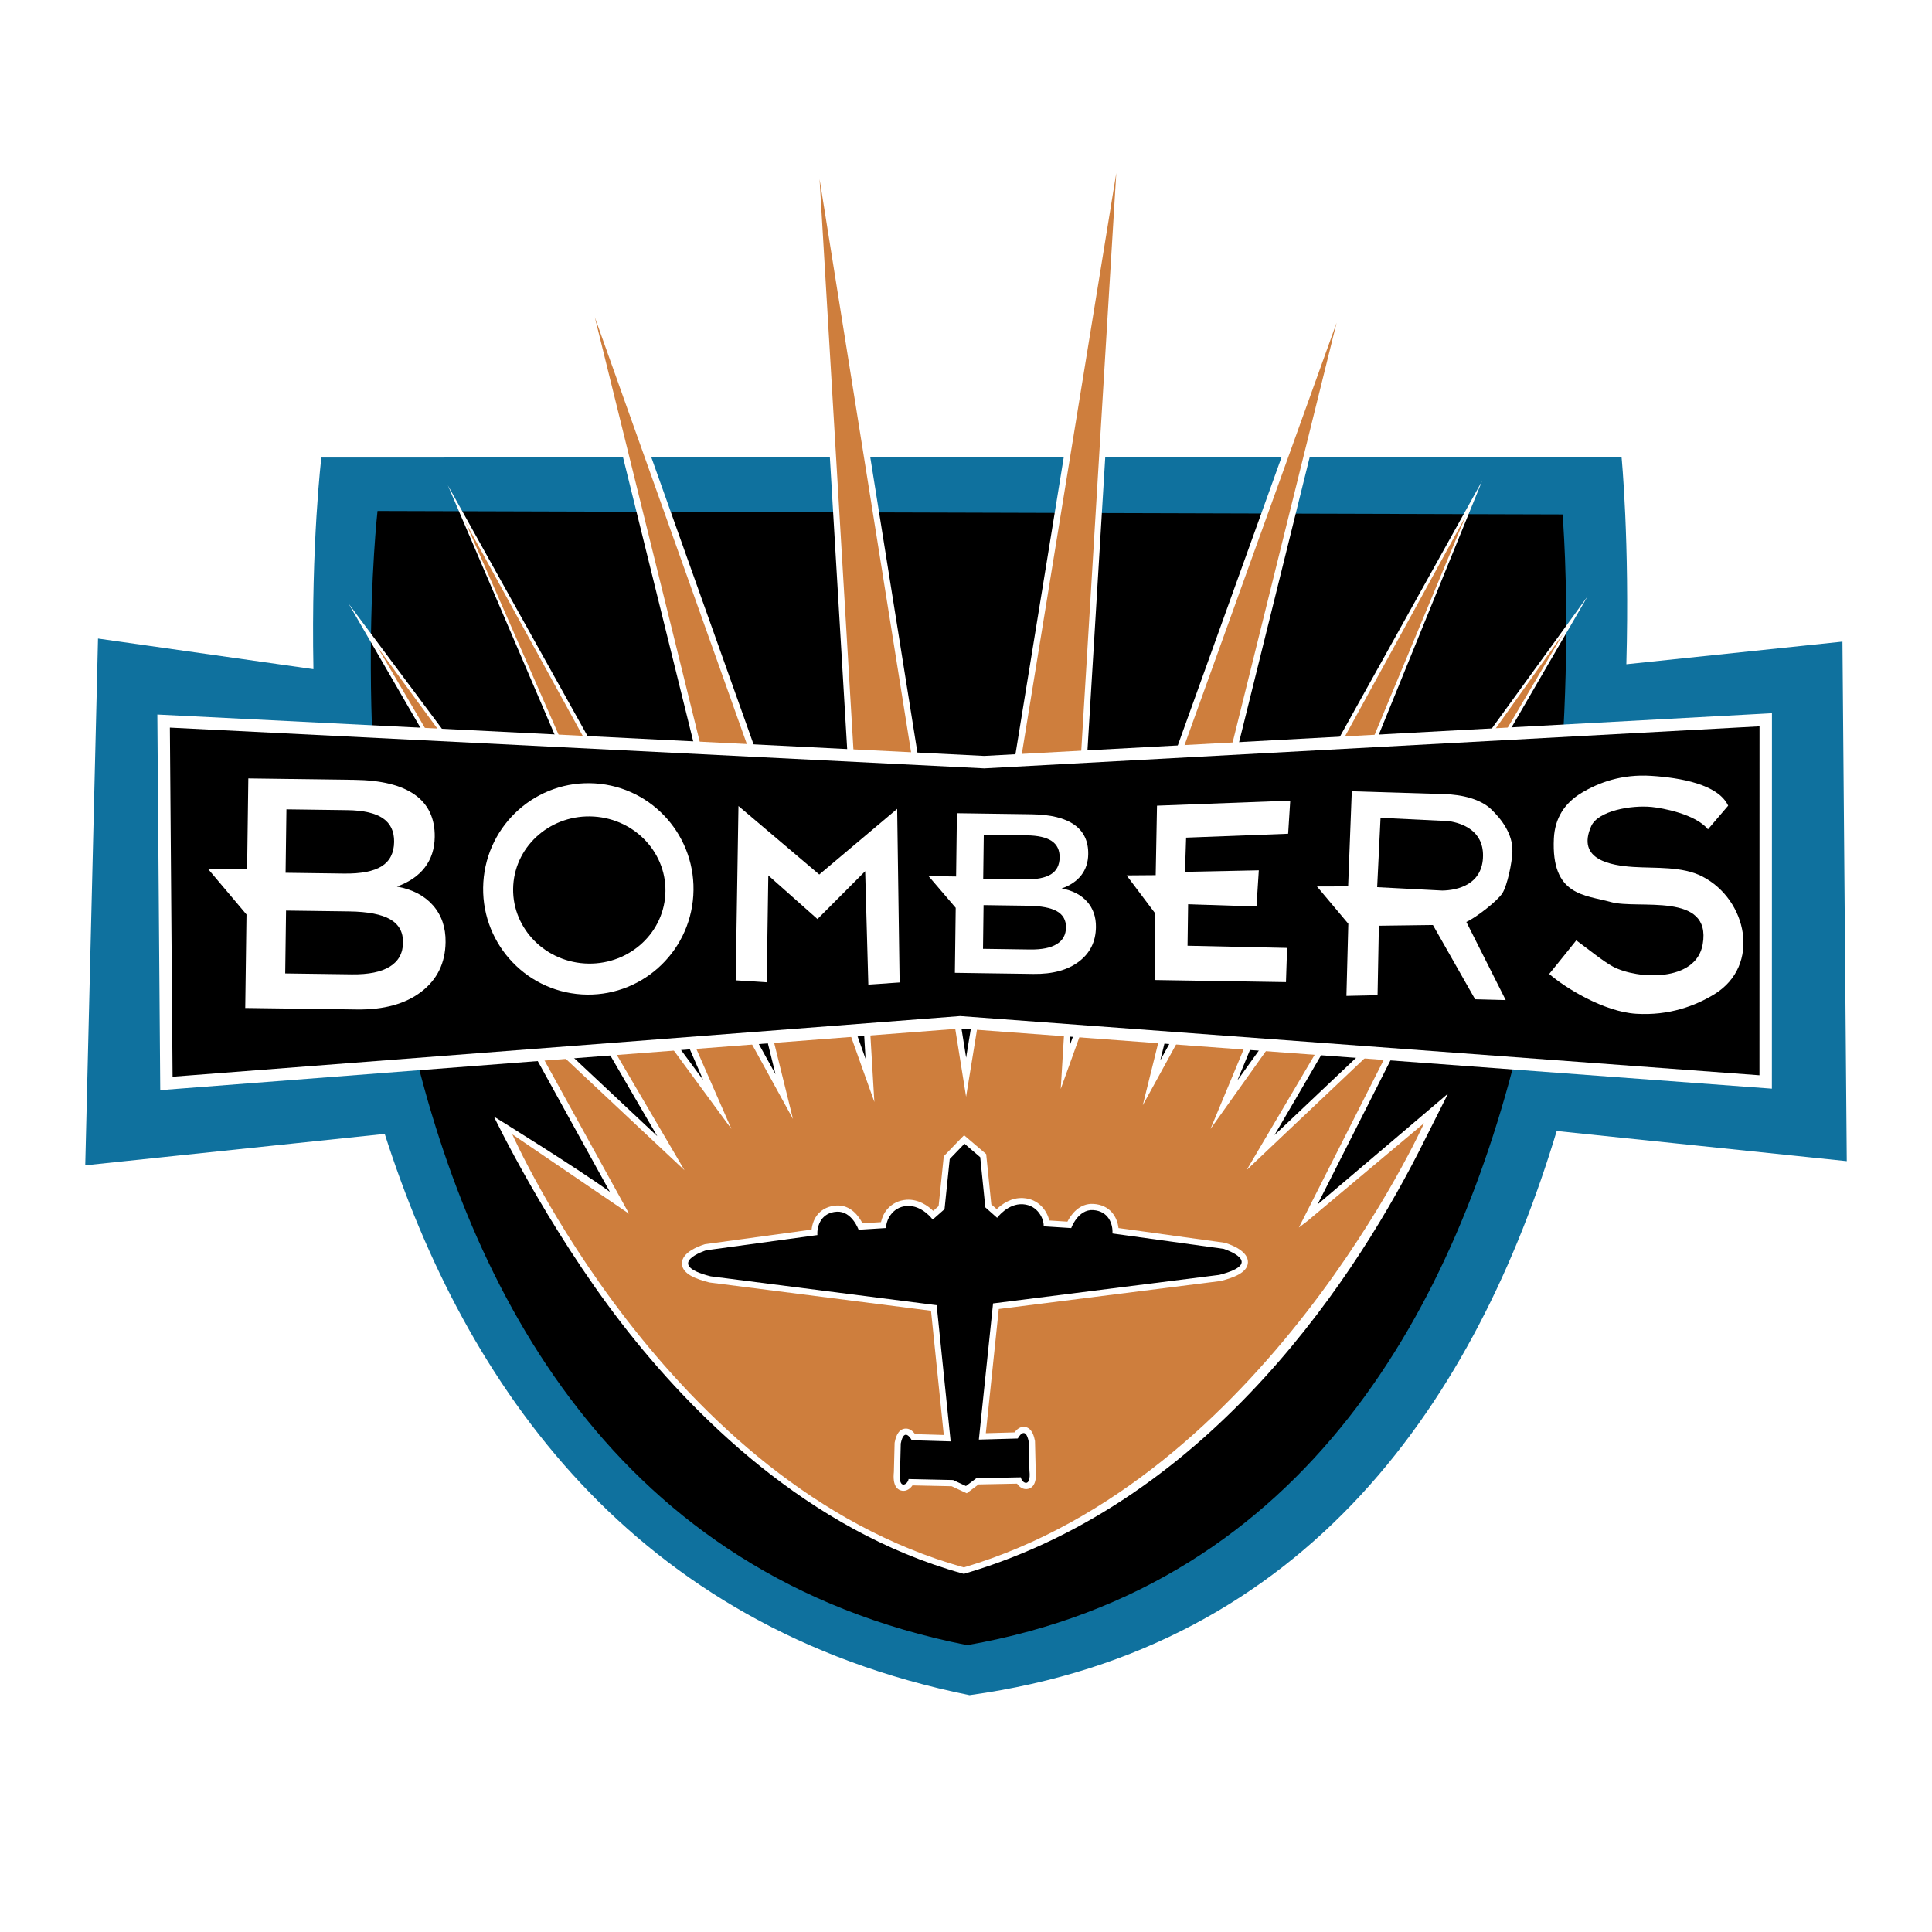 <?xml version="1.0" encoding="utf-8"?>
<!-- Generator: Adobe Illustrator 13.0.0, SVG Export Plug-In . SVG Version: 6.00 Build 14948)  -->
<!DOCTYPE svg PUBLIC "-//W3C//DTD SVG 1.0//EN" "http://www.w3.org/TR/2001/REC-SVG-20010904/DTD/svg10.dtd">
<svg version="1.0" id="Layer_1" xmlns="http://www.w3.org/2000/svg" xmlns:xlink="http://www.w3.org/1999/xlink" x="0px" y="0px"
	 width="192.756px" height="192.756px" viewBox="0 0 192.756 192.756" enable-background="new 0 0 192.756 192.756"
	 xml:space="preserve">
<g>
	<polygon fill-rule="evenodd" clip-rule="evenodd" fill="#FFFFFF" points="0,0 192.756,0 192.756,192.756 0,192.756 0,0 	"/>
	<path fill-rule="evenodd" clip-rule="evenodd" fill="#0F719E" d="M184.252,115.848l-0.43-51.833l-21.561,2.257
		c0.335-12.333-0.477-20.652-0.477-20.652l-129.721,0.03c0,0-1.034,8.518-0.792,21.113L9.778,63.709l-1.274,52.553l29.88-3.133
		c8.039,25.107,24.671,49.184,58.345,55.996c34.021-4.689,50.622-29.871,58.583-56.285L184.252,115.848L184.252,115.848z"/>
	<path fill-rule="evenodd" clip-rule="evenodd" d="M37.665,50.979l118.231,0.344c0,0,8.774,100.853-59.402,112.813
		C26.37,150.277,37.665,50.979,37.665,50.979L37.665,50.979z"/>
	<path fill-rule="evenodd" clip-rule="evenodd" fill="#FFFFFF" d="M96.391,105.523c-1.115-6.986-14.009-87.752-14.009-87.752
		l-1.232,0.135c0,0,4.739,79.832,5.208,87.729c-2.625-7.371-26.431-74.206-26.431-74.206l-1.187,0.357
		c0,0,16.607,67.194,18.632,75.387c-3.956-7.207-32.69-58.752-32.69-58.752s21.701,50.719,25.472,59.323
		c-5.45-7.42-35.372-47.515-35.372-47.515s27.037,46.724,30.795,53.126c-4.106-3.854-16.154-15.158-16.154-15.158
		s9.333,16.92,11.427,20.717c-2.979-2.199-11.571-7.514-11.571-7.514c0.039,0.088,5.246,10.945,12.769,20.666
		c6.958,8.988,18.495,20.607,33.944,24.91l0.172,0.047l0.171-0.051c24.833-7.338,39.365-30.25,45.818-43.256l2.32-4.611
		c0,0-10.856,9.242-13.021,11.061c1.998-3.949,10.675-21.096,10.675-21.096s-10.929,10.348-14.972,14.178
		c3.87-6.559,31.242-53.756,31.242-53.756s-29.651,40.874-34.936,48.295c3.56-8.551,24.4-59.782,24.4-59.782
		s-28.142,50.565-32.099,57.782c2.03-8.195,18.19-73.433,18.19-73.433l-1.187-0.36c0,0-23.431,65.078-26.057,72.371
		c0.475-7.835,5.279-87.06,5.279-87.06l-1.231-0.137C110.759,17.168,97.527,98.537,96.391,105.523L96.391,105.523z"/>
	<path fill-rule="evenodd" clip-rule="evenodd" fill="#CE7E3D" d="M130.451,121.814c-0.284,0.217-0.571,0.436-0.862,0.656
		l10.373-20.496l-15.583,14.758l31.589-53.524l-35.196,49.426l25.44-61.099l-32.197,58.734l19.337-78.064l-27.521,76.439
		l5.541-91.377l-14.985,92.156L81.769,17.87l5.466,92.076L59.342,31.638l19.773,80.001L46.435,52.09l26.538,60.541L37.632,64.515
		l30.658,52.237L51.865,101.34l10.899,19.758l-11.652-7.926c0,0,15.457,34.969,45.047,43.207
		c29.996-8.865,45.923-44.322,45.923-44.322L130.451,121.814L130.451,121.814z"/>
	<path fill-rule="evenodd" clip-rule="evenodd" fill="#FFFFFF" d="M175.48,71.229c0,0-77.159,4.182-77.288,4.189
		c-0.129-0.006-82.495-4.13-82.495-4.13l0.29,37.474c0,0,79.622-6.129,79.808-6.145c0.186,0.014,80.987,5.998,80.987,5.998
		l0.007-37.458L175.48,71.229L175.48,71.229z"/>
	<polygon fill-rule="evenodd" clip-rule="evenodd" points="16.948,72.593 98.195,76.66 175.548,72.467 175.542,107.279 
		95.793,101.373 17.217,107.422 16.948,72.593 	"/>
	<path fill-rule="evenodd" clip-rule="evenodd" fill="#FFFFFF" d="M95.779,113.68l-1.618,1.678c0,0-0.47,4.539-0.515,4.977
		c-0.14,0.123-0.282,0.248-0.538,0.475c-0.521-0.502-1.459-1.184-2.657-1.109c-0.761,0.047-1.425,0.369-1.92,0.93
		c-0.33,0.375-0.53,0.842-0.636,1.303c-0.534,0.031-1.363,0.084-1.845,0.113c-0.345-0.67-1.161-1.861-2.608-1.771
		c-0.746,0.047-1.377,0.338-1.824,0.844c-0.366,0.414-0.576,0.967-0.646,1.559c-0.908,0.125-10.649,1.457-10.649,1.457l-0.051,0.018
		c-0.661,0.209-2.169,0.799-2.234,1.826c-0.002,0.033-0.002,0.066-0.001,0.1c0.029,1.045,1.462,1.545,2.707,1.863l0.037,0.01
		c0,0,21.172,2.703,22.106,2.822c0.089,0.861,1.149,11.176,1.274,12.395c-0.852-0.025-2.429-0.072-2.857-0.086
		c-0.218-0.287-0.568-0.617-1.047-0.547c-0.742,0.107-0.93,1.049-0.991,1.359l-0.01,0.053c0,0-0.074,2.896-0.075,2.93
		c-0.006,0.064-0.013,0.125-0.016,0.184c-0.086,1.354,0.504,1.631,0.877,1.672c0.409,0.047,0.768-0.203,0.995-0.537
		c0.638,0.014,3.687,0.08,3.91,0.084c0.195,0.09,1.505,0.701,1.505,0.701s0.95-0.711,1.179-0.883c0.33-0.006,3.21-0.064,3.839-0.076
		c0.226,0.334,0.586,0.586,0.995,0.539c0.393-0.043,1.026-0.348,0.861-1.889l0.004,0.051l-0.07-2.947l-0.011-0.053
		c-0.062-0.311-0.248-1.252-0.989-1.361c-0.479-0.068-0.83,0.26-1.048,0.547c-0.428,0.012-2.005,0.057-2.857,0.08
		c0.127-1.219,1.203-11.531,1.293-12.391c0.935-0.119,22.11-2.791,22.11-2.791l0.038-0.01c1.229-0.312,2.643-0.801,2.707-1.818
		c0.001-0.014,0.002-0.025,0.002-0.039c0.032-1.09-1.551-1.713-2.233-1.93l-0.05-0.018c0,0-9.693-1.342-10.63-1.471
		c-0.134-1.178-0.902-2.309-2.484-2.408c-1.445-0.092-2.266,1.098-2.612,1.768c-0.474-0.029-1.261-0.08-1.812-0.115
		c-0.225-1.01-1.09-2.143-2.585-2.236c-1.202-0.078-2.136,0.605-2.657,1.105c-0.256-0.227-0.398-0.354-0.539-0.477
		c-0.044-0.438-0.511-5.014-0.511-5.014l-2.205-1.883L95.779,113.68L95.779,113.68z"/>
	<path fill-rule="evenodd" clip-rule="evenodd" d="M122.081,124.598l-11.092-1.535c0.062-0.963-0.41-2.236-1.923-2.332
		c-1.515-0.098-2.188,1.795-2.188,1.795l-2.751-0.176c0.044-0.688-0.557-2.107-2.07-2.203c-1.514-0.098-2.573,1.355-2.573,1.355
		l-1.177-1.043l-0.511-5.006l-1.571-1.344l-1.47,1.525l-0.518,5.004l-1.179,1.039c0,0-1.057-1.453-2.57-1.359
		s-2.116,1.514-2.074,2.201l-2.752,0.172c0,0-0.67-1.893-2.184-1.799s-1.987,1.367-1.927,2.33l-11.094,1.518
		c0,0-4.335,1.375,0.438,2.598l22.556,2.881l1.397,13.588l-3.882-0.115c0,0-0.747-1.424-1.095,0.322l-0.074,2.895
		c-0.193,1.785,0.785,1.217,0.852,0.656l4.438,0.096l1.287,0.6l1.041-0.781l4.438-0.088c0.066,0.562,1.044,1.131,0.854-0.656
		l-0.069-2.893c-0.346-1.746-1.095-0.324-1.095-0.324l-3.882,0.109l1.417-13.586l22.562-2.846
		C126.415,125.979,122.081,124.598,122.081,124.598L122.081,124.598z"/>
	<path fill-rule="evenodd" clip-rule="evenodd" fill="#FFFFFF" d="M134.503,88.435l-3.108,0.009l3.126,3.72l-0.188,7.197
		l3.106-0.068l0.131-6.933l5.392-0.071l4.21,7.408l3.053,0.08l-3.928-7.794c0.988-0.445,3.129-2.114,3.603-2.879
		c0.474-0.764,0.961-2.992,0.992-4.185c0.044-1.692-1.074-3.176-2.117-4.176c-1.043-0.999-2.85-1.467-4.719-1.516
		c-0.018,0-9.188-0.282-9.188-0.282L134.503,88.435L134.503,88.435z"/>
	<path fill-rule="evenodd" clip-rule="evenodd" fill="#FFFFFF" d="M69.171,89.352c-0.37,5.813-5.359,10.226-11.144,9.859
		c-5.785-0.369-10.174-5.38-9.804-11.192c0.37-5.813,5.359-10.227,11.145-9.859C65.152,78.528,69.541,83.539,69.171,89.352
		L69.171,89.352z"/>
	<polygon fill-rule="evenodd" clip-rule="evenodd" fill="#FFFFFF" points="73.399,97.807 76.495,98.004 76.655,87.342 
		81.559,91.695 86.318,86.921 86.634,98.234 89.756,98.02 89.511,80.701 81.738,87.251 73.677,80.417 73.399,97.807 	"/>
	<polygon fill-rule="evenodd" clip-rule="evenodd" fill="#FFFFFF" points="115.434,80.382 128.728,79.882 128.518,83.184 
		118.339,83.572 118.226,86.984 125.592,86.832 125.361,90.443 118.538,90.216 118.481,94.356 128.414,94.574 128.301,97.986 
		115.259,97.777 115.267,91.147 112.4,87.338 115.304,87.316 115.434,80.382 	"/>
	<path fill-rule="evenodd" clip-rule="evenodd" fill="#FFFFFF" d="M170.404,82.742c-1.25-1.53-4.567-2.125-5.6-2.229
		c-2.078-0.208-5.37,0.391-6.048,1.911c-1.506,3.378,2.009,3.925,4.18,4.071c2.232,0.15,4.877-0.091,6.91,0.955
		c4.47,2.3,5.881,8.873,1.191,11.746c-1.867,1.145-4.512,2.156-7.814,1.945c-3.182-0.203-7.023-2.549-8.658-3.971
		c0.684-0.824,2.7-3.351,2.7-3.351c1.089,0.794,2.712,2.12,3.673,2.626c2.426,1.279,8.286,1.568,8.942-2.238
		c0.911-5.281-6.461-3.449-9.16-4.209c-2.587-0.728-5.972-0.587-5.69-6.347c0.098-2.004,1.049-3.519,2.767-4.549
		c1.715-1.031,4.016-1.882,6.938-1.696c2.918,0.186,6.681,0.84,7.685,2.976L170.404,82.742L170.404,82.742z"/>
	<path fill-rule="evenodd" clip-rule="evenodd" d="M66.378,89.278c-0.258,4.046-3.862,7.11-8.051,6.844
		c-4.189-0.267-7.376-3.763-7.118-7.81c0.257-4.046,3.862-7.11,8.051-6.844C63.449,81.735,66.636,85.231,66.378,89.278
		L66.378,89.278z"/>
	<path fill-rule="evenodd" clip-rule="evenodd" d="M147.962,85.354c0.007-2.491-2.067-3.22-3.408-3.429l-6.817-0.331l-0.337,6.92
		l6.495,0.338C145.442,88.827,147.953,88.243,147.962,85.354L147.962,85.354z"/>
	<path fill-rule="evenodd" clip-rule="evenodd" fill="#FFFFFF" d="M44.455,94c0.02-1.469-0.399-2.692-1.253-3.667
		c-0.855-0.974-2.056-1.601-3.6-1.88c1.223-0.44,2.153-1.08,2.791-1.917c0.638-0.837,0.964-1.85,0.98-3.032
		c0.024-1.849-0.636-3.25-1.978-4.208c-1.343-0.958-3.354-1.455-6.03-1.491l-10.59-0.142l-0.122,9.079l-3.905-0.058l3.844,4.555
		l-0.125,9.326l11.138,0.15c2.701,0.035,4.845-0.555,6.43-1.77C43.62,97.729,44.427,96.082,44.455,94L44.455,94L44.455,94z
		 M28.577,80.747l6.081,0.082c1.597,0.021,2.775,0.291,3.539,0.809c0.765,0.519,1.139,1.305,1.125,2.357
		c-0.015,1.109-0.427,1.919-1.237,2.43c-0.811,0.51-2.067,0.754-3.773,0.731l-5.819-0.078L28.577,80.747L28.577,80.747
		L28.577,80.747z M38.894,96.438c-0.863,0.537-2.126,0.792-3.786,0.771l-6.653-0.09l0.084-6.271l6.295,0.084
		c1.867,0.025,3.231,0.289,4.099,0.79c0.866,0.502,1.293,1.276,1.279,2.32C40.198,95.105,39.758,95.904,38.894,96.438L38.894,96.438
		z"/>
	<path fill-rule="evenodd" clip-rule="evenodd" fill="#FFFFFF" d="M109.342,92.504c0.013-1.021-0.283-1.871-0.885-2.549
		c-0.604-0.677-1.448-1.114-2.537-1.309c0.862-0.306,1.517-0.75,1.965-1.331c0.448-0.582,0.679-1.285,0.688-2.107
		c0.017-1.285-0.449-2.26-1.396-2.927c-0.945-0.667-2.362-1.013-4.246-1.04l-7.459-0.105l-0.081,6.312l-2.75-0.042l2.71,3.168
		l-0.083,6.483l7.843,0.111c1.902,0.026,3.412-0.382,4.526-1.227C108.756,95.097,109.323,93.952,109.342,92.504L109.342,92.504
		L109.342,92.504z M98.152,83.282l4.282,0.06c1.124,0.016,1.955,0.204,2.493,0.564c0.538,0.361,0.802,0.908,0.793,1.639
		c-0.01,0.771-0.3,1.333-0.87,1.688c-0.571,0.354-1.455,0.523-2.657,0.506l-4.098-0.058L98.152,83.282L98.152,83.282L98.152,83.282z
		 M105.427,94.197c-0.607,0.373-1.497,0.549-2.666,0.533l-4.686-0.066l0.056-4.36l4.434,0.062c1.314,0.019,2.275,0.203,2.887,0.552
		c0.61,0.35,0.912,0.888,0.902,1.614C106.345,93.271,106.035,93.827,105.427,94.197L105.427,94.197z"/>
</g>
</svg>
